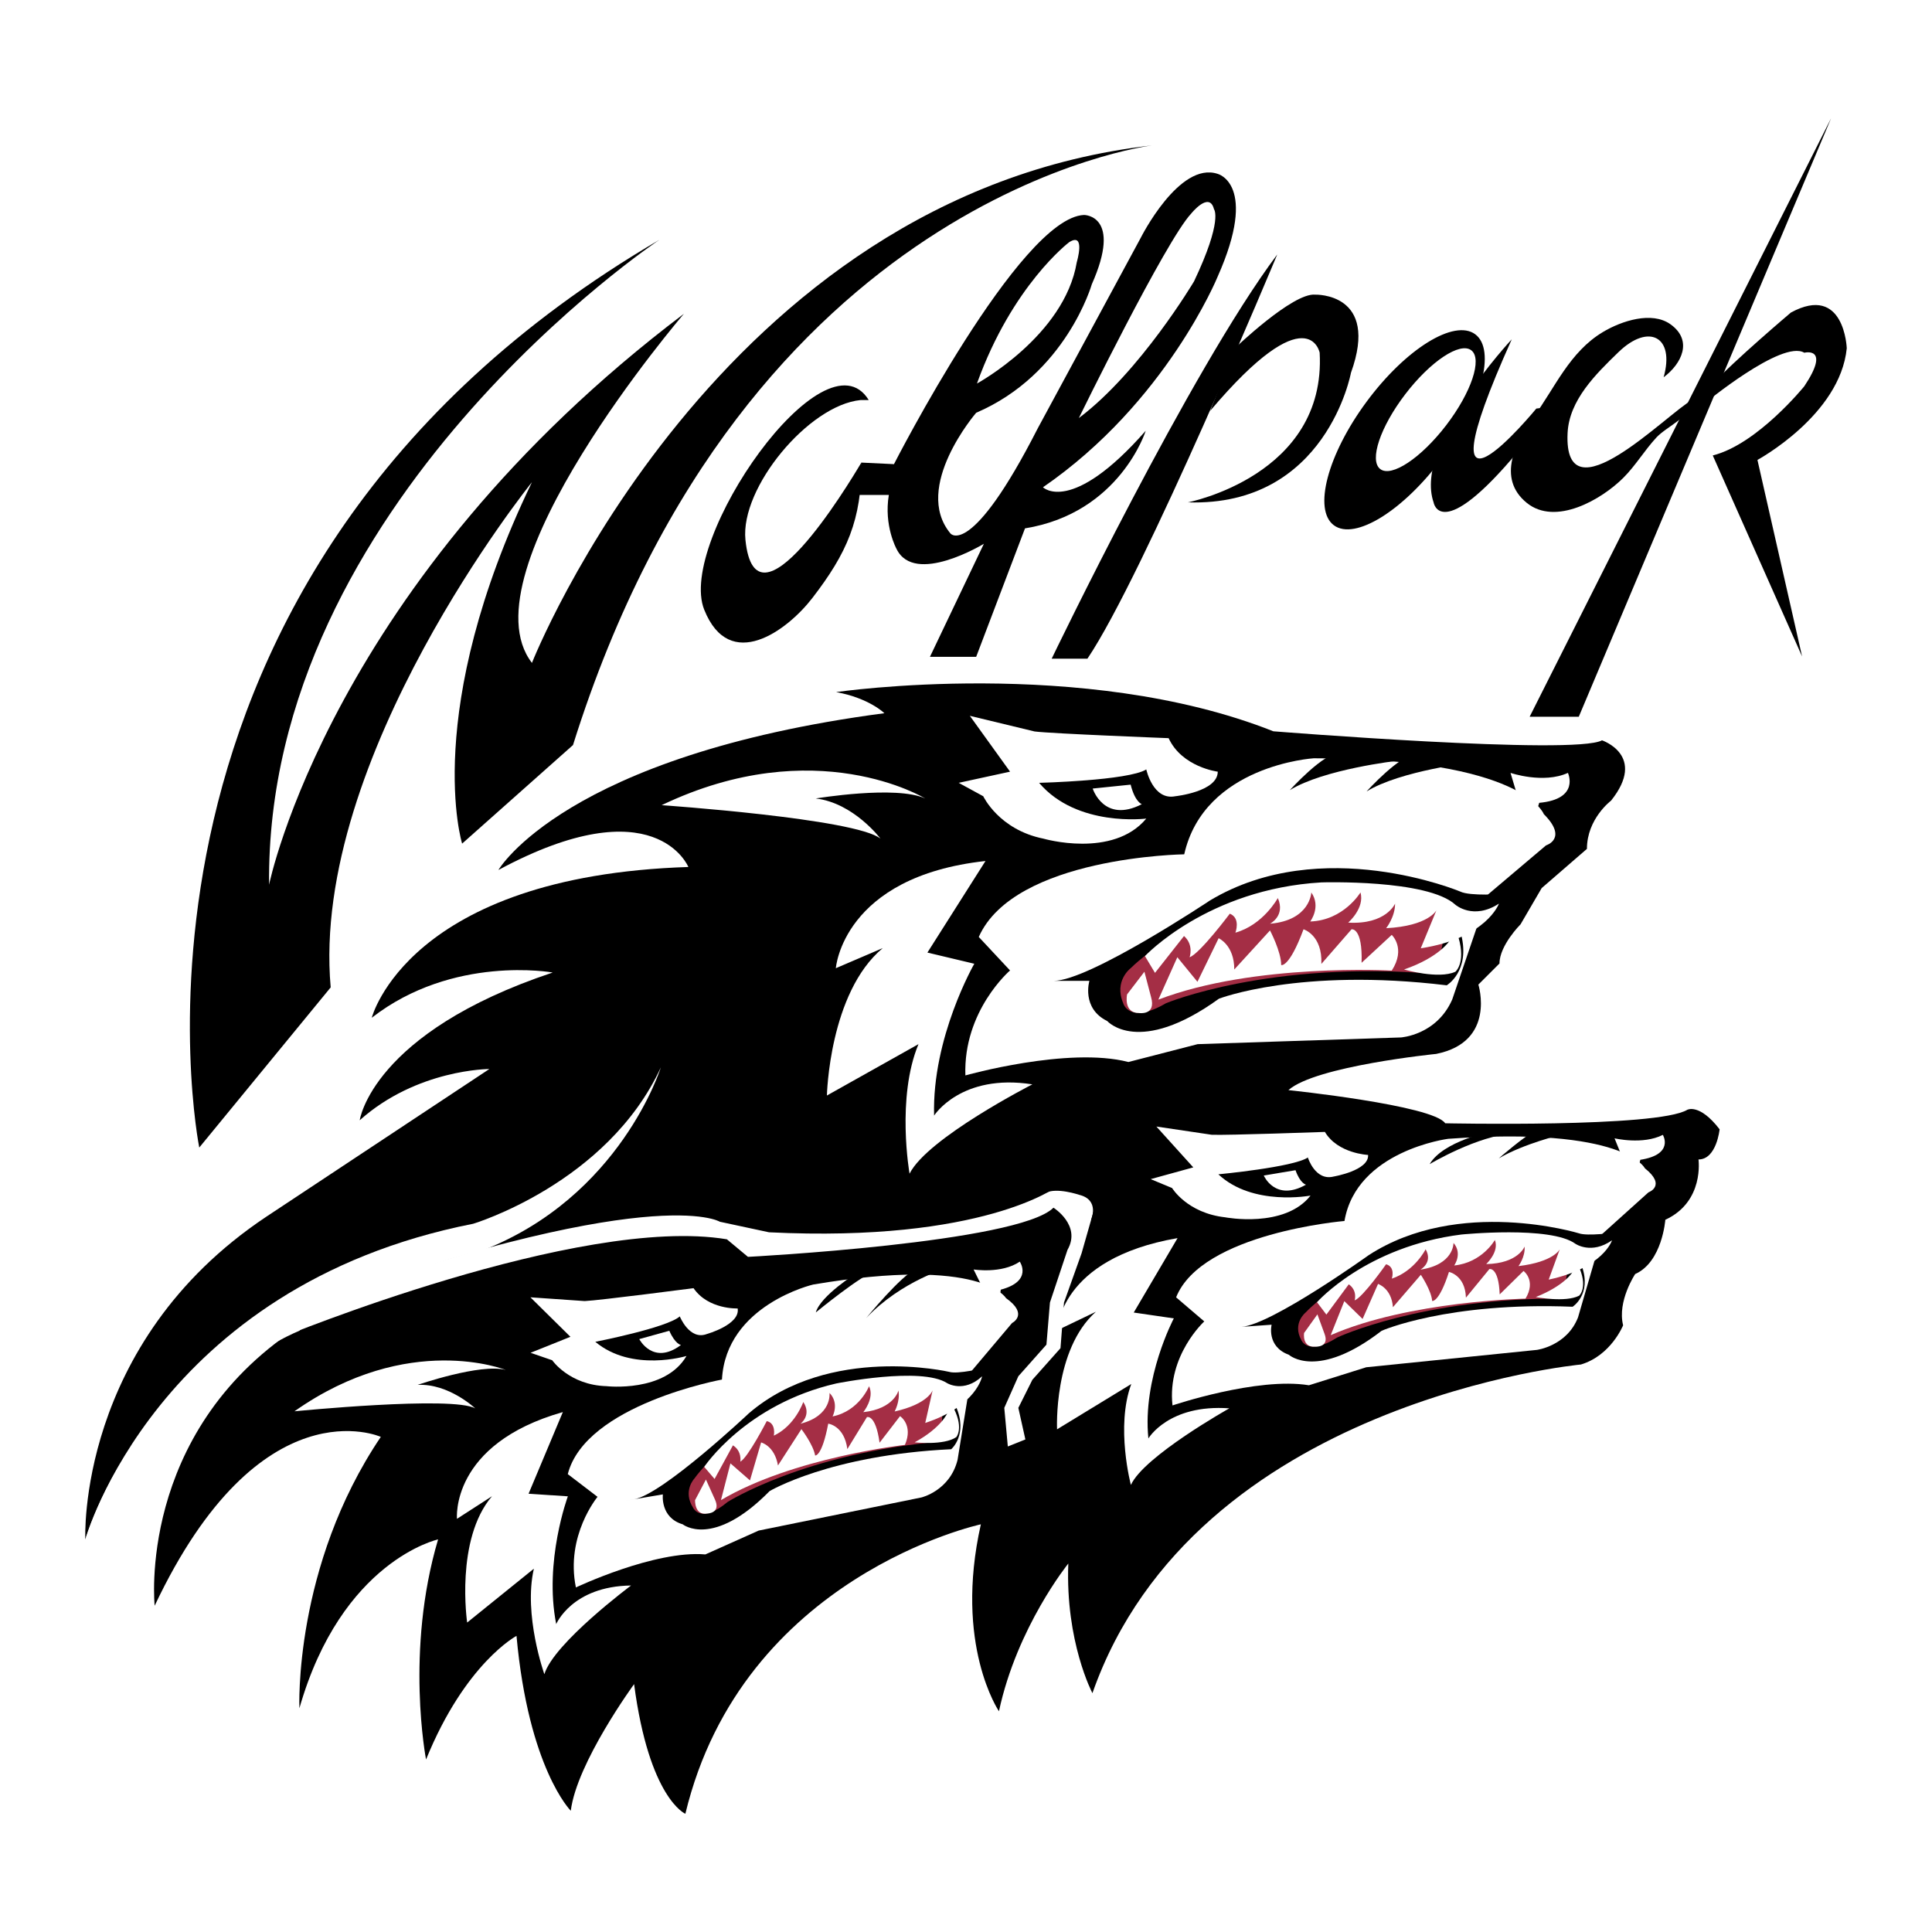 <svg xmlns="http://www.w3.org/2000/svg" width="2500" height="2500" viewBox="0 0 192.756 192.756"><g fill-rule="evenodd" clip-rule="evenodd"><path fill="#fff" d="M0 0h192.756v192.756H0V0z"/><path d="M32.993 98.511l-13.112 15.98S8.407 57.533 65.775 23.932c0 0-39.338 26.225-38.928 64.333 0 0 6.146-30.323 41.386-56.958 0 0-22.127 25.815-15.161 34.83 0 0 18.44-46.713 61.875-51.63 0 0-40.568 4.917-57.778 59.826l-11.063 9.834s-4.098-13.112 6.966-36.06c0 .001-22.128 27.456-20.079 50.404z"/><path d="M86.673 39.913c-4.397-7.167-19.169 14.04-16.412 20.919 2.542 6.346 8.28 2.082 10.779-1.157 3.447-4.468 4.953-7.838 4.896-13.521-1.388 2.345-10.571 17.509-11.564 7.703-.527-5.204 6.309-13.432 11.481-13.943h.82v-.001zM108.492 65.718h-3.566s13.816-28.745 22.506-40.332c0 .001-13.37 32.088-18.94 40.332z"/><path d="M123.197 34.746s5.795-5.571 8.023-5.348c0 0 6.461-.223 3.564 7.799 0 0-2.451 13.369-16.266 12.923 0 0 13.814-2.674 13.146-14.929 0 0-1.115-5.794-10.92 5.793l2.453-6.238zM147.182 33.349c-2.092-1.547-6.943 1.464-10.836 6.728-3.895 5.263-5.354 10.784-3.262 12.332 2.092 1.547 6.943-1.465 10.836-6.728 3.894-5.264 5.353-10.785 3.262-12.332zm-2.899 9.083c-2.51 3.272-5.453 5.226-6.576 4.365s0-4.211 2.51-7.483c2.508-3.272 5.451-5.226 6.574-4.364 1.125.861 0 4.211-2.508 7.482z"/><path d="M150.828 33.854s-9.805 10.473-7.799 16.266c0 0 .668 4.234 8.467-5.125l3.566-4.456-1.783.223s-12.256 14.929-2.451-6.908z"/><path d="M165.98 37.643c1.148-4.069-1.492-5.424-4.502-2.513-2.268 2.196-4.924 4.788-5.08 8.083-.416 8.795 9.949-1.979 12.445-3.319.07 1.592-2.527 2.617-3.582 3.753-1.176 1.27-2.072 2.794-3.293 4.017-2.174 2.174-6.764 4.835-9.637 2.512-3.059-2.476-1.062-6.193.676-8.572 2.137-2.927 3.586-6.48 6.908-8.473 1.873-1.124 4.889-2.103 6.744-.781 2.269 1.617 1.13 3.937-.679 5.293z"/><path d="M157.514 71.512h-4.903l30.08-59.718-25.177 59.718z"/><path d="M170.883 45.441l8.912 20.054-4.455-19.608s8.244-4.457 8.912-11.141c0 0-.223-6.462-5.57-3.565 0 0-5.793 4.902-7.799 7.13l-.891 2.006s7.799-6.462 10.025-5.125c0 0 2.674-.669 0 3.342.001-.001-4.677 5.793-9.134 6.907zM121.486 27.598c4.1-9.227 0-10.252 0-10.252-3.846-1.281-7.689 6.408-7.689 6.408L103.545 42.72c-6.665 13.072-8.714 10.508-8.714 10.508-3.845-4.613 2.562-12.046 2.562-12.046 8.971-3.845 11.535-12.815 11.535-12.815 3.074-6.92-.77-6.92-.77-6.92-6.408.256-18.966 24.861-18.966 24.861l-3.255-.155-.59 3.23h3.332c-.513 3.076.769 5.383.769 5.383 1.801 3.706 8.714-.513 8.714-.513L92.78 65.531h4.613l4.871-12.815c9.482-1.538 12.045-9.739 12.045-9.739-7.432 8.458-10.252 5.639-10.252 5.639 12.302-8.459 17.429-21.018 17.429-21.018zm-14.822-3.429c1.686-1.072.766 1.992.766 1.992-1.225 7.354-9.959 12.104-9.959 12.104 3.523-9.806 9.193-14.096 9.193-14.096zm.971 17.542s8.674-17.717 11.215-20.408c0 0 1.809-2.269 2.27-.43 0 0 .918 1.072-1.992 7.201-.001 0-5.364 9.04-11.493 13.637zM127.041 72.961s30.082 2.407 32.791.902c0 0 4.512 1.505.902 6.018 0 0-2.406 1.805-2.406 4.813l-4.514 3.911-2.105 3.61s-2.105 2.106-2.105 3.911l-2.107 2.106s1.807 5.716-4.211 6.918c0 0-12.033 1.204-14.74 3.611 0 0 14.439 1.504 15.643 3.309 0 0 21.143.46 24.152-1.345 0 0 1.211-.673 3.225 1.946 0 0-.301 3.009-2.107 3.009 0 0 .604 4.212-3.309 6.017 0 0-.299 4.212-3.008 5.415 0 0-1.805 2.707-1.203 5.114 0 0-1.203 3.009-4.211 3.911 0 0-38.508 3.609-48.736 32.791 0 0-2.707-5.114-2.406-12.936 0 0-5.115 6.317-6.92 14.741 0 0-4.512-6.619-1.805-18.652 0 0-23.767 5.114-29.482 28.881 0 0-3.61-1.505-5.115-12.937 0 0-5.716 7.821-6.317 12.635 0 0-4.212-4.211-5.415-17.448 0 0-5.114 2.707-9.025 12.334 0 0-2.105-10.829 1.203-21.961 0 0-9.627 2.106-13.839 16.848 0 0-.602-14.14 8.123-27.076 0 0-12.034-5.415-22.563 16.847 0 0-1.804-17.147 14.14-27.677l-1.204-1.504s-14.44 6.318-19.855 22.562c0 0-.902-19.555 18.051-32.189l22.262-14.74s-7.22 0-12.936 5.113c0 0 1.204-8.724 19.253-14.74 0 0-9.927-1.805-18.05 4.512 0 0 3.61-14.139 31.588-15.041 0 0-3.31-8.123-18.953.3 0 0 6.619-11.432 38.507-15.643 0 0-1.504-1.504-4.813-2.106-.002-.001 24.667-3.611 43.62 3.91z"/><path d="M96.316 107.294s10.25-2.896 16.266-1.337l6.908-1.782 20.277-.669s3.564-.223 5.123-3.788l3.566-10.473 5.793-4.902s2.229-.668-.223-3.119c0 0-2.006-5.571-22.951-5.571 0 0-10.918.668-12.924 9.582 0 0-16.934.223-20.5 8.245l3.121 3.342c.001-.001-4.679 4.01-4.456 10.472z" fill="#fff"/><path d="M145.678 88.947s-13.814-5.793-24.957.891c0 0-12.031 8.021-15.598 8.021h3.566s-.822 2.738 1.781 4.011c0 0 3.121 3.565 11.143-2.229 0 0 8.021-3.119 22.727-1.336 0 0 2.363-1.389 1.441-5.07 0 0 4.234-1.288 4.234-4.049.001 0-3.337.256-4.337-.239z"/><path d="M112.805 96.599s-1.691 1.265-.74 3.495c0 0 .572 2.161 4.262 0 0 0 10.307-4.319 26.984-2.921l1.367-6.691s-4.076-3.321-18.16-1.573c0 0-9.637 3.67-13.713 7.69z" fill="#a42e45"/><path d="M114.232 95.39s6.238-6.685 17.602-7.353c0 0 10.584-.334 13.371 2.229 0 0 1.781 1.56 4.344-.111 0 0-1.225 3.454-7.799 4.456l1.561-3.788s-.779 1.56-5.014 1.783c0 0 .891-1.114.891-2.451 0 0-.891 2.116-4.678 1.894 0 0 1.67-1.448 1.225-3.008 0 0-1.672 2.785-5.014 2.896 0 0 1.113-1.448.111-2.896 0 0-.111 2.785-4.123 3.119 0 0 1.561-.78.781-2.562 0 0-1.449 2.673-4.234 3.454 0 0 .557-1.449-.557-1.894 0 0-3.008 4.011-4.012 4.345 0 0 .445-1.226-.557-2.117l-2.896 3.677-1.002-1.673zM114.178 96.95l-1.729 2.262s-.398 1.86 1.197 1.86c0 0 1.729.267 1.195-1.595l-.663-2.527z" fill="#fff"/><path d="M115.568 99.735l1.895-4.233 2.006 2.451 2.115-4.345s1.561.668 1.561 3.12l3.564-3.899s1.115 2.117 1.115 3.453c0 0 .779.335 2.229-3.565 0 0 1.895.557 1.781 3.454l3.01-3.454s1.113-.222 1.002 3.342l3.008-2.785s1.449 1.337 0 3.565c0 0-13.704-.78-23.286 2.896zM144.646 93.83s-1.002 1.672-4.566 2.897c0 0 3.453 1.002 5.125.223 0 0 1.225-1.003.111-4.011l-.67.891zM103 108.186s-10.472 5.348-12.254 8.913c0 0-1.337-7.576.891-12.924l-9.136 5.125s.223-10.25 5.571-14.707l-4.68 2.005s.669-9.136 14.93-10.695l-5.794 9.136 4.679 1.114s-4.233 7.353-4.011 15.151c0 .001 2.674-4.233 9.804-3.118zM121.496 76.99s-3.566-.446-4.902-3.343c0 0-11.588-.446-13.369-.668l-6.463-1.56 4.012 5.571-5.126 1.114 2.452 1.337s1.559 3.342 6.016 4.234c0 0 6.906 2.005 10.25-2.006 0 0-6.908.892-10.695-3.565 0 0 8.912-.223 10.695-1.337 0 0 .668 3.12 2.896 2.674 0 0 4.234-.446 4.234-2.451z" fill="#fff"/><path d="M113.92 80.233s-.67-.194-1.115-1.949l-3.787.39s1.113 3.51 4.902 1.559zM92.305 79.664s-10.918-6.685-26.293.668c0 0 19.386 1.337 21.837 3.343 0 0-2.674-3.565-6.462-4.011 0 0 8.022-1.337 10.918 0zM151.932 81.218l-1.227-4.107s3.273 1.12 5.727 0c0 0 1.227 2.614-2.863 2.987l-.818 2.614-.819-1.494zM116.979 140.22s8.465-2.859 13.615-2.012l5.715-1.796 17.027-1.733s2.988-.387 4.104-3.243l2.422-8.329 4.605-4.146s1.84-.651-.359-2.403c0 0-1.994-4.196-19.623-2.939 0 0-9.152 1.173-10.346 8.199 0 0-14.24 1.188-16.799 7.618l2.811 2.402c-.001-.001-3.717 3.388-3.172 8.382z" fill="#fff"/><path d="M157.508 123.042s-11.947-3.66-20.955 2.188c0 0-9.684 6.938-12.684 7.151l3-.214s-.539 2.172 1.723 3.001c0 0 2.822 2.576 9.254-2.396 0 0 6.578-2.898 19.053-2.398 0 0 1.912-1.218.934-4.016 0 0 3.49-1.252 3.34-3.391-.001.001-2.798.4-3.665.075z"/><path d="M130.266 130.943s-1.355 1.081-.432 2.753c0 0 .6 1.64 3.586-.256 0 0 8.436-3.965 22.549-3.882l.781-5.267s-3.613-2.329-15.369-.13c0 .001-7.908 3.423-11.115 6.782z" fill="#a42e45"/><path d="M131.398 129.922s4.881-5.555 14.408-6.754c0 0 8.889-.894 11.375.925 0 0 1.586 1.102 3.65-.347 0 0-.84 2.749-6.316 3.921l1.104-3.029s-.57 1.256-4.121 1.682c0 0 .688-.916.613-1.952 0 0-.633 1.693-3.832 1.748 0 0 1.326-1.223.865-2.404 0 0-1.254 2.259-4.059 2.545 0 0 .855-1.188-.068-2.251 0 0 .061 2.164-3.297 2.665 0 0 1.27-.698.516-2.033 0 0-1.07 2.159-3.373 2.931 0 0 .389-1.156-.572-1.435 0 0-2.311 3.289-3.137 3.606 0 0 .309-.976-.586-1.605l-2.234 3.022-.936-1.235zM131.438 131.134l-1.328 1.855s-.234 1.467 1.109 1.371c0 0 1.471.102.92-1.31l-.701-1.916z" fill="#fff"/><path d="M132.764 133.208l1.359-3.395 1.824 1.779 1.541-3.494s1.35.425 1.484 2.323l2.785-3.235s1.055 1.574 1.129 2.61c0 0 .676.213 1.678-2.896 0 0 1.625.318 1.691 2.569l2.342-2.856s.924-.239 1.027 2.529l2.379-2.339s1.291.949.195 2.764c.001 0-11.575.217-19.434 3.641zM156.91 126.889s-.752 1.354-3.686 2.518c0 0 2.963.57 4.326-.134 0 0 .977-.851-.127-3.115l-.513.731zM122.652 140.51s-8.518 4.771-9.822 7.642c0 0-1.543-5.79.037-10.068l-7.404 4.52s-.379-7.956 3.875-11.73l-3.828 1.836s.059-7.12 11.975-9.184l-4.371 7.426 3.998.583s-3.156 5.952-2.537 11.981c-.001-.001 2.015-3.443 8.077-3.006zM136.494 115.228s-3.023-.131-4.309-2.296c0 0-9.777.35-11.289.284l-5.525-.821 3.684 4.075-4.252 1.172 2.137.889s1.498 2.496 5.297 2.92c0 0 5.924 1.14 8.516-2.169 0 0-5.764 1.104-9.197-2.121 0 0 7.488-.707 8.928-1.678 0 0 .734 2.377 2.584 1.898-.002 0 3.537-.6 3.426-2.153z" fill="#fff"/><path d="M130.299 118.196s-.574-.111-1.045-1.444l-3.168.529s1.133 2.654 4.213.915zM162.344 116.679l-1.26-3.109s2.816.672 4.82-.344c0 0 1.176 1.952-2.246 2.487l-.543 2.074-.771-1.108zM28.027 133.456s29.78-12.263 44.495-9.811l2.102 1.752s26.978-1.401 30.481-4.905c0 0 2.803 1.752 1.4 4.205l-1.752 5.255-.35 4.204-2.803 3.153-1.402 3.153.352 3.854 1.752-.701-.701-3.152 1.4-2.803 2.805-3.153.35-4.555 1.752-4.905 1.4-4.905s.701-2.102-3.854-1.751c0 0-7.357 5.606-28.729 4.555l-4.905-1.052s-6.657-4.204-43.456 9.129l-.337 2.433z" fill="#fff"/><path d="M108.861 121.697s.887-1.992-1.195-2.49c0 0-2.236-.766-3.355-.191l1.08-.957 3.086-.077 1.389 1.724-.078 1.915-.927.076zM147.041 76.038s-7.318.835-10.695 2.925c0 0 3.377-3.76 5.066-3.76l5.629.835zM139.385 75.907s-7.318.835-10.695 2.924c0 0 3.377-3.76 5.066-3.76l5.629.836zM155.855 113.188s-3.793.894-6.322 2.384c0 0 2.74-2.384 3.582-2.683l2.74.299zM148.768 112.889s-4.789.958-6.131 3.257c0 0 4.789-2.872 8.43-3.064l-2.299-.193z"/><path d="M57.458 158.38s7.858-3.73 12.915-3.295l5.319-2.379 16.236-3.305s2.84-.666 3.609-3.75l1.441-8.918 3.997-4.738s1.703-.843-.605-2.482c0 0-2.375-4.211-19.241-1.354 0 0-8.7 2.028-9.099 9.479 0 0-13.605 2.489-15.382 9.435l2.968 2.267c.002 0-3.219 3.867-2.158 9.04z" fill="#fff"/><path d="M94.702 136.871s-11.915-2.779-19.974 4.123c0 0-8.594 8.101-11.465 8.589-2.871.485 2.871-.488 2.871-.488s-.288 2.317 1.982 2.987c0 0 2.999 2.444 8.667-3.314 0 0 6.034-3.606 18.119-4.179 0 0 1.711-1.439.468-4.278 0 0 3.233-1.615 2.856-3.838.001 0-2.652.662-3.524.398z"/><path d="M69.276 147.519s-1.19 1.25-.12 2.915c0 0 .755 1.662 3.432-.581 0 0 7.71-4.885 21.33-6.034l.188-5.574s-3.736-2.118-14.838 1.211c0-.001-7.258 4.27-9.992 8.063z" fill="#a42e45"/><path d="M70.26 146.351s4.112-6.233 13.17-8.322c0 0 8.478-1.713 11.07-.03 0 0 1.648 1.013 3.484-.683 0 0-.516 2.949-5.673 4.653l.739-3.264s-.415 1.362-3.793 2.119c0 0 .565-1.019.383-2.094 0 0-.429 1.825-3.51 2.163 0 0 1.148-1.395.576-2.591 0 0-.965 2.472-3.641 3.017 0 0 .699-1.317-.306-2.347 0 0 .291 2.258-2.894 3.074 0 0 1.15-.841.279-2.169 0 0-.802 2.35-2.938 3.358 0 0 .251-1.242-.707-1.45 0 0-1.875 3.641-2.637 4.047 0 0 .191-1.048-.737-1.629l-1.831 3.355-1.034-1.207zM70.43 147.614l-1.084 2.057s-.067 1.554 1.218 1.336c0 0 1.428-.022.745-1.449l-.879-1.944z" fill="#fff"/><path d="M71.93 149.667l.946-3.667 1.949 1.7 1.111-3.788s1.347.326 1.682 2.299l2.339-3.626s1.187 1.553 1.368 2.629c0 0 .674.163 1.308-3.175 0 0 1.602.19 1.907 2.538l1.951-3.191s.867-.332 1.264 2.555l2.042-2.653s1.349.879.486 2.87c0-.001-11.14 1.241-18.353 5.509zM94.537 140.944s-.579 1.483-3.282 2.956c0 0 2.918.337 4.156-.52 0 0 .851-.975-.457-3.245l-.417.809zM62.962 158.186s-7.703 5.735-8.651 8.85c0 0-2.111-5.918-1.046-10.528l-6.656 5.373s-1.219-8.283 2.478-12.602l-3.494 2.254s-.708-7.448 10.562-10.65l-3.419 8.147 3.92.259s-2.406 6.498-1.162 12.748c0-.001 1.575-3.775 7.468-3.851zM73.597 130.544s-2.931.127-4.403-2.023c0 0-9.391 1.223-10.856 1.287l-5.417-.375 3.99 3.939-3.975 1.596 2.156.742s1.711 2.479 5.422 2.588c0 0 5.836.673 7.979-3.013 0 0-5.44 1.659-9.098-1.413 0 0 7.146-1.395 8.429-2.535 0 0 .965 2.421 2.698 1.758.002 0 3.349-.936 3.075-2.551z" fill="#fff"/><path d="M67.94 134.189s-.564-.065-1.163-1.418l-2.997.831c0 .001 1.376 2.674 4.16.587zM50.459 136.68s-9.704-3.893-21.081 4.126c0 0 15.792-1.568 18.04-.288 0 0-2.64-2.507-5.75-2.348-.001 0 6.275-2.172 8.791-1.49zM98.682 129.795l-1.547-3.14s2.787.455 4.609-.781c0 0 1.344 1.938-1.896 2.796l-.303 2.216-.863-1.091z" fill="#fff"/><path d="M94.62 126.47s-4.685 1.303-8.197 5.029c0 0 3.513-4.284 4.918-4.844l3.279-.185zM85.447 127.028s-3.577 2.236-4.054 3.912c0 0 4.769-3.912 5.961-4.098l-1.907.186z"/><path d="M8.51 153.585s7.064-25.253 38.705-31.492c0 0 13.37-4.011 18.717-15.598 0 0-4.011 12.924-17.826 18.271 0 0-12.033 2.674-18.272 8.021 0 .001-12.789 5.052-21.324 20.798z" fill="#fff"/></g></svg>